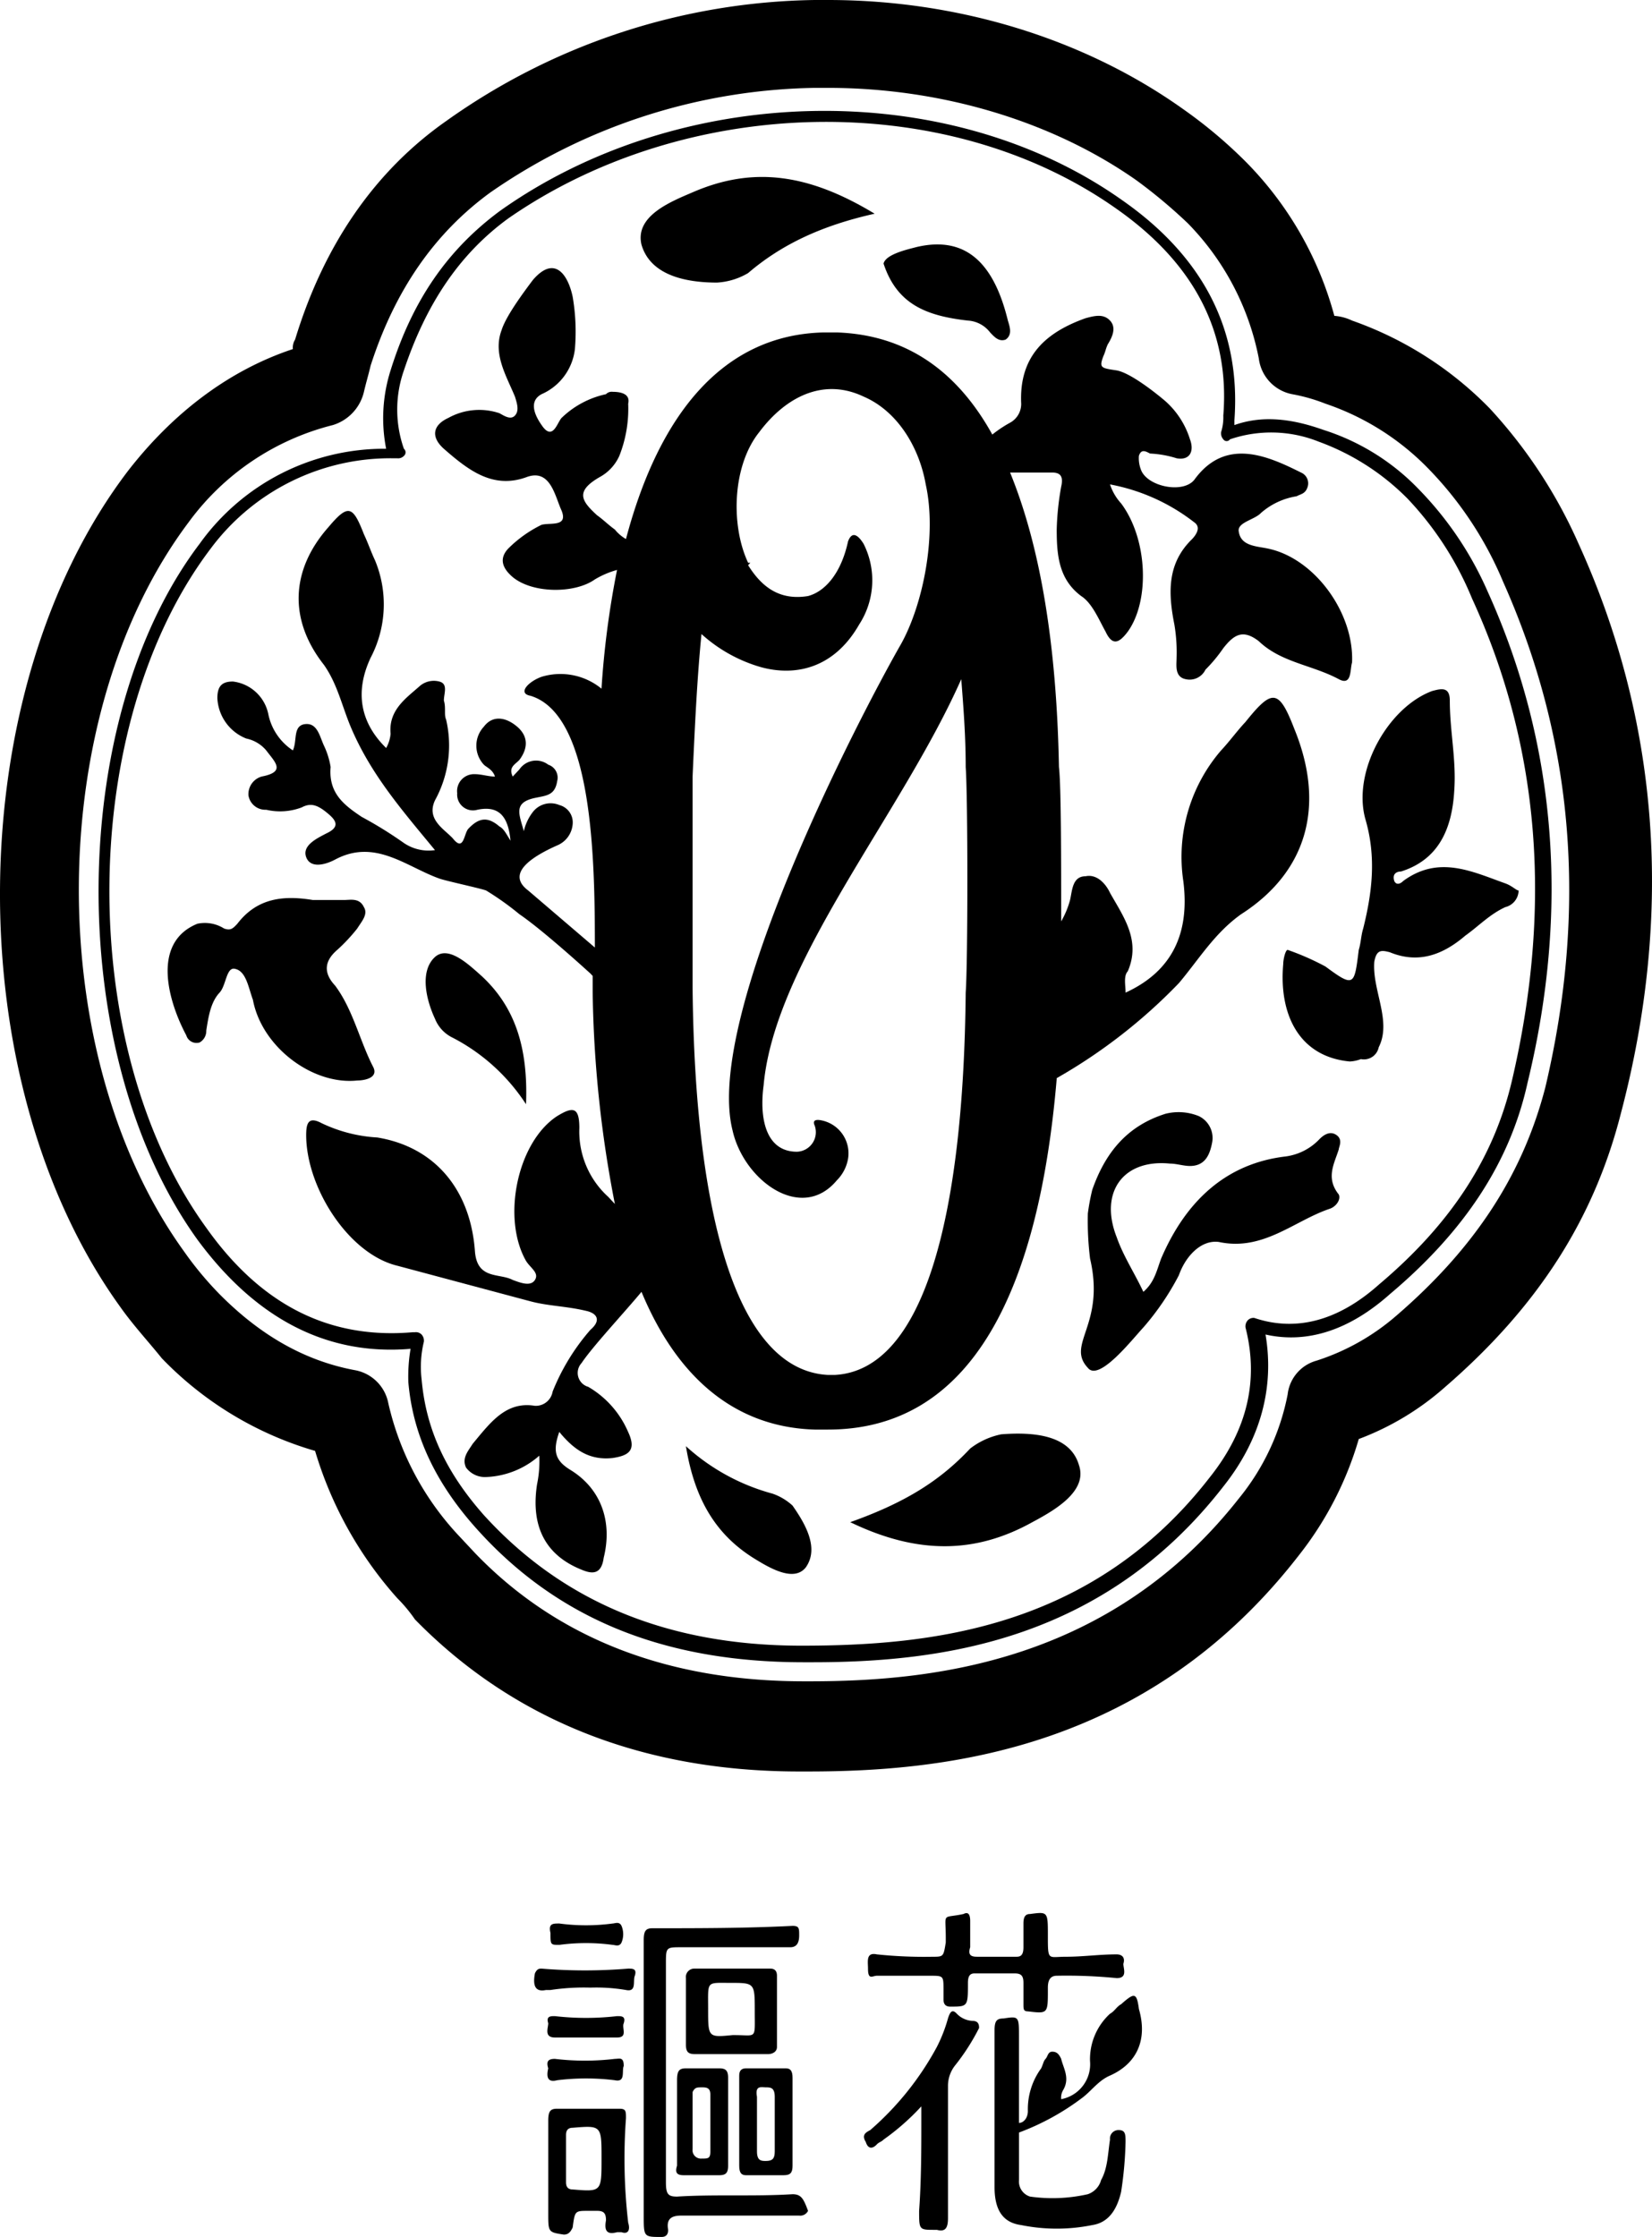 <svg xmlns="http://www.w3.org/2000/svg" viewBox="0 0 188 254.548"><g transform="translate(-0.011)"><path d="M55.484,60.449a8.574,8.574,0,0,0-3.538,1.621c-3.538,3.783-7.581,6.215-13.646,8.377,7.834,3.783,14.4,3.513,20.722,0,2.527-1.351,6.318-3.513,5.307-6.485C63.318,60.449,59.022,60.179,55.484,60.449Z" transform="translate(58.47 102.764)"/><path d="M37.548,19.472a7.831,7.831,0,0,0,3.538-1.081c3.791-3.243,8.339-5.4,14.4-6.756-7.581-4.594-13.9-5.4-20.722-2.432-2.527,1.081-6.57,2.7-5.812,5.945C29.967,18.661,34.01,19.472,37.548,19.472Z" transform="translate(44.059 12.684)"/><path d="M22.263,49.757A22.034,22.034,0,0,1,30.6,57.323c.253-6.485-1.264-11.079-5.054-14.592-1.516-1.351-3.791-3.513-5.307-2.162-1.769,1.621-1.011,4.864,0,7.026A4.052,4.052,0,0,0,22.263,49.757Z" transform="translate(29.273 68.33)"/><path d="M40.756,66.3A23.909,23.909,0,0,1,30.9,60.9c1.011,6.215,3.538,10.268,8.087,12.971,1.769,1.081,4.3,2.432,5.56.811,1.516-2.162,0-4.864-1.516-7.026A6.519,6.519,0,0,0,40.756,66.3Z" transform="translate(47.17 103.665)"/><path d="M77.777,49.444c-.758-.54-1.516,0-2.022.54a6.467,6.467,0,0,1-3.791,1.892c-6.823.811-11.372,5.134-14.152,11.62-.505,1.351-.758,2.7-2.022,3.783-1.011-2.162-2.274-4.053-3.032-6.215-2.022-5.134.758-8.917,6.065-8.377.758,0,1.516.27,2.274.27,1.769,0,2.274-1.351,2.527-2.7a2.762,2.762,0,0,0-1.516-2.972,6.1,6.1,0,0,0-3.791-.27c-4.3,1.351-6.823,4.324-8.339,8.647a24.842,24.842,0,0,0-.505,2.7,34.945,34.945,0,0,0,.253,5.134c1.769,7.566-2.78,9.728-.253,12.43,1.264,1.621,5.054-3.243,6.318-4.594a30.339,30.339,0,0,0,4.043-5.945c.758-2.162,2.527-4.053,4.549-3.783,5.054,1.081,8.592-2.432,12.635-3.783.758-.27,1.264-1.081,1.011-1.621-1.516-1.892-.505-3.513,0-5.134C78.03,50.795,78.535,49.984,77.777,49.444Z" transform="translate(74.336 79.722)"/><path d="M105.323,103.458a61.568,61.568,0,0,0,13.9-10.809c2.274-2.7,4.043-5.675,7.076-7.836,7.581-4.864,9.6-12.43,6.065-21.077-1.769-4.594-2.527-4.594-5.56-.811-1.011,1.081-1.769,2.162-2.78,3.243a18.564,18.564,0,0,0-4.3,14.862c.758,5.945-1.264,10.268-6.57,12.7,0-.811-.253-1.892.253-2.432,1.516-3.513-.505-6.215-2.022-8.917-.505-1.081-1.516-2.162-2.78-1.892-1.516,0-1.516,1.621-1.769,2.7a9.944,9.944,0,0,1-1.011,2.432c0-7.026,0-15.4-.253-17.564-.253-13.511-2.022-24.86-5.56-33.507h4.8c1.011,0,1.264.54,1.011,1.621a31.76,31.76,0,0,0-.505,4.864c0,2.972.253,5.675,2.78,7.566,1.264.811,2.022,2.7,2.78,4.053.758,1.621,1.516,1.351,2.527,0,2.527-3.513,2.274-10.539-.758-14.592a5.956,5.956,0,0,1-1.264-2.162,22.24,22.24,0,0,1,9.6,4.324c.758.54.253,1.351-.253,1.892-2.78,2.7-2.78,5.945-2.022,9.728a19.052,19.052,0,0,1,.253,3.783c0,.811-.253,2.162,1.011,2.432a2,2,0,0,0,2.274-1.081,17.165,17.165,0,0,0,2.022-2.432c1.264-1.621,2.274-2.162,4.043-.811,2.527,2.432,6.065,2.7,9.1,4.324,1.516.811,1.264-1.081,1.516-1.892.253-5.675-4.3-11.89-9.6-12.971-1.264-.27-3.032-.27-3.285-1.892-.253-1.081,1.769-1.351,2.527-2.162a8.049,8.049,0,0,1,4.043-1.892c.505-.27,1.011-.27,1.264-1.081a1.334,1.334,0,0,0-.758-1.621c-3.791-1.892-8.592-4.053-12.13.811-1.264,1.621-5.307.811-6.065-1.081a3.64,3.64,0,0,1-.253-1.621c.253-.811.758-.54,1.264-.27a11.937,11.937,0,0,1,3.032.54c1.516.27,2.022-.811,1.516-2.162a9.644,9.644,0,0,0-2.78-4.324c-1.264-1.081-4.043-3.243-5.56-3.513-1.769-.27-2.022-.27-1.516-1.621.253-.54.253-.811.505-1.351.505-.811,1.011-1.892.253-2.7s-1.769-.54-2.78-.27c-4.549,1.621-7.581,4.324-7.329,9.728a2.427,2.427,0,0,1-1.264,2.162,14.005,14.005,0,0,0-2.022,1.351c-4.043-7.3-9.856-11.349-17.689-11.62H78.789c-11.372.27-18.7,9.188-22.491,23.509a4.5,4.5,0,0,1-1.264-1.081c-.758-.54-1.264-1.081-2.022-1.621-1.769-1.621-2.527-2.7.253-4.324A5.144,5.144,0,0,0,55.54,32.66a14.586,14.586,0,0,0,1.011-5.945c.253-1.081-.758-1.351-1.769-1.351a.891.891,0,0,0-.758.27,10.4,10.4,0,0,0-5.054,2.7c-.505.54-1.011,2.7-2.274.811-.758-1.081-1.516-2.7,0-3.513A6.4,6.4,0,0,0,50.486,20.5a23.466,23.466,0,0,0-.253-5.945c-.505-2.432-2.022-4.864-4.549-1.892-1.011,1.351-3.032,4.053-3.538,5.675-1.011,2.7.505,5.134,1.516,7.566.253.811.505,1.621,0,2.162s-1.264,0-1.769-.27a7.241,7.241,0,0,0-5.812.54c-1.769.811-2.022,2.162-.505,3.513,2.78,2.432,5.56,4.594,9.35,3.243,2.78-1.081,3.285,2.162,4.043,3.783.758,1.892-1.264,1.351-2.274,1.621A14.142,14.142,0,0,0,42.9,43.2c-1.011,1.081-.758,2.162.505,3.243,2.274,1.892,7.076,1.892,9.35.27a10.173,10.173,0,0,1,2.527-1.081,102.014,102.014,0,0,0-1.769,13.511A7.371,7.371,0,0,0,46.7,57.791c-1.516.54-2.78,1.892-1.264,2.162C52.507,62.114,52.76,78.328,52.76,88.6l-7.581-6.485c-2.527-1.892.253-3.783,3.285-5.134a2.865,2.865,0,0,0,1.769-2.432,2.039,2.039,0,0,0-1.516-2.162,2.555,2.555,0,0,0-3.032.811,5.583,5.583,0,0,0-1.011,2.162c-.505-1.892-1.264-3.243,1.264-3.783,1.264-.27,2.274-.27,2.527-1.892a1.553,1.553,0,0,0-1.011-1.892,2.294,2.294,0,0,0-3.285.54l-.758.811c-.505-1.081.253-1.351.758-1.892,1.011-1.351,1.011-2.7-.253-3.783s-2.78-1.351-3.791,0a3.166,3.166,0,0,0,0,4.324c.253.27,1.011.54,1.264,1.351-.758,0-1.516-.27-2.274-.27a1.927,1.927,0,0,0-2.022,2.162,1.8,1.8,0,0,0,2.274,1.892c2.527-.54,3.538.811,3.791,3.513-.505-.811-.758-1.351-1.264-1.621-1.264-1.081-2.274-1.081-3.538.27-.505.54-.505,2.7-1.769,1.081-1.011-1.081-3.032-2.162-2.022-4.324a12.949,12.949,0,0,0,1.264-9.188c-.253-.54,0-1.351-.253-2.162,0-.811.505-1.892-.505-2.162a2.45,2.45,0,0,0-2.274.54c-1.516,1.351-3.538,2.7-3.285,5.4a4.026,4.026,0,0,1-.505,1.621c-3.032-2.972-3.538-6.485-1.769-10.268a13.064,13.064,0,0,0,.505-11.079c-.505-1.081-.758-1.892-1.264-2.972-1.264-3.243-1.769-3.513-4.043-.811-4.3,4.864-4.549,10.539-.505,15.673,1.516,2.162,2.022,4.594,3.032,7.026,2.274,5.4,5.812,9.458,9.6,14.051a5.013,5.013,0,0,1-3.538-.811,46.289,46.289,0,0,0-4.8-2.972c-2.022-1.351-3.791-2.7-3.538-5.675a9.007,9.007,0,0,0-.758-2.432c-.505-1.081-.758-2.7-2.274-2.432-1.264.27-.758,1.892-1.264,2.972a6.473,6.473,0,0,1-2.78-4.053,4.679,4.679,0,0,0-4.043-3.783c-1.264,0-1.769.54-1.769,1.892a5.2,5.2,0,0,0,3.285,4.594,4.039,4.039,0,0,1,2.274,1.351c1.011,1.351,2.274,2.432-.505,2.972A2.081,2.081,0,0,0,13.338,71.3a1.945,1.945,0,0,0,2.022,1.621,6.918,6.918,0,0,0,4.043-.27c1.011-.54,1.769-.27,2.78.54s1.769,1.621,0,2.432c-1.011.54-2.78,1.351-2.274,2.7s2.274.811,3.285.27c4.549-2.432,8.087.811,11.877,2.162.758.27,4.549,1.081,5.307,1.351a32.849,32.849,0,0,1,3.791,2.7c2.78,1.892,8.087,6.756,8.087,6.756l.253.27V93.73a133.913,133.913,0,0,0,2.527,24.05l-.758-.811a10.039,10.039,0,0,1-3.285-7.836c0-2.432-.758-2.432-2.527-1.351-4.549,2.972-6.318,11.619-3.538,16.483.505.811,1.516,1.351,1.011,2.162s-1.769.27-2.527,0c-1.516-.811-4.043,0-4.3-3.243-.505-7.026-4.549-11.89-11.119-12.971a16.88,16.88,0,0,1-6.318-1.621c-1.516-.811-1.769,0-1.769,1.351,0,5.945,4.8,13.511,10.361,14.862l15.162,4.053c2.022.54,4.043.54,6.318,1.081,1.264.27,1.769,1.081.505,2.162a24.514,24.514,0,0,0-4.3,7.026,1.945,1.945,0,0,1-2.022,1.621c-3.285-.54-5.054,1.892-7.076,4.324-.505.811-1.264,1.621-.758,2.7a2.669,2.669,0,0,0,2.274,1.081,9.7,9.7,0,0,0,6.065-2.432,12.928,12.928,0,0,1-.253,3.243c-.758,4.864,1.011,8.107,5.054,9.728,1.264.54,2.274.54,2.527-1.351,1.011-4.053-.253-7.836-3.791-10-1.769-1.081-2.022-2.162-1.264-4.324,1.769,2.162,3.538,3.243,6.065,2.972,1.769-.27,2.78-.811,1.769-2.972A10.919,10.919,0,0,0,52,138.587a1.647,1.647,0,0,1-.758-2.7c1.264-1.892,4.8-5.675,6.823-8.107,4.043,9.728,10.614,15.4,19.711,15.673h1.516C95.72,143.451,103.3,127.508,105.323,103.458ZM80.053,137.236h-.758c-10.361-.54-15.162-18.1-15.415-44.046V69.14c.253-5.675.505-11.079,1.011-16.213a17.107,17.107,0,0,0,6.823,3.783c4.043,1.081,8.339,0,11.119-4.864a9.217,9.217,0,0,0,.505-9.188c-.505-.811-1.264-1.621-1.769-.27-.758,3.513-2.527,5.675-4.549,6.215-3.285.54-5.307-1.081-6.823-3.513l.253-.27H70.2C68.175,40.5,68.428,33.741,71.46,29.958c3.032-4.053,7.329-6.215,11.877-4.053,3.791,1.621,6.318,5.675,7.076,10,1.264,5.675-.253,13.511-2.78,18.1-4.8,8.377-22.491,42.425-19.206,55.4,1.264,5.675,7.834,10.539,11.877,5.675a4.557,4.557,0,0,0,1.264-2.432,3.821,3.821,0,0,0-2.78-4.324c-1.011-.27-1.264,0-1.011.54a2.227,2.227,0,0,1-2.022,2.972c-3.538,0-4.3-3.783-3.791-7.566,1.264-14.051,15.668-30.805,22.491-46.208.253,3.243.505,6.485.505,10,.253,3.513.253,22.158,0,25.671C94.71,119.4,90.161,136.7,80.053,137.236Z" transform="translate(14.949 19.222)"/><path d="M179.658,61.881a55.939,55.939,0,0,0-10.108-15.4h0a40.718,40.718,0,0,0-15.668-10,5.637,5.637,0,0,0-2.022-.54,39.526,39.526,0,0,0-10.108-17.564,53.6,53.6,0,0,0-7.076-5.945C123.3,4.324,108.9,0,94.243,0H92.727A74.02,74.02,0,0,0,50.777,13.781c-8.087,5.675-13.9,14.051-17.184,24.86a1.713,1.713,0,0,0-.253,1.081c-7.329,2.432-13.646,7.3-18.7,13.781-19.206,25.131-19.458,69.447-1.011,95.118,1.516,2.162,3.285,4.053,4.8,5.945A39.534,39.534,0,0,0,35.868,165.1a43.977,43.977,0,0,0,9.35,16.754,17.165,17.165,0,0,1,2.022,2.432c11.119,11.349,25.776,17.294,43.718,17.294h1.011c15.668,0,38.664-2.432,55.848-24.59a38.817,38.817,0,0,0,6.823-13.241,31.4,31.4,0,0,0,9.856-5.945c10.614-9.188,16.931-19.186,19.964-31.075C190.524,103.765,188.755,81.877,179.658,61.881Zm-33.1,96.739a26.77,26.77,0,0,1-5.56,11.89c-14.657,18.645-34.874,20.807-48.772,20.807h-.758c-15.415,0-28.05-4.864-37.4-14.592l-1.769-1.892A32.646,32.646,0,0,1,44.207,159.7a4.725,4.725,0,0,0-3.791-3.783C34.6,154.837,29.55,151.864,25,147.27a38.571,38.571,0,0,1-4.043-4.864c-16.173-22.428-15.921-61.07.505-82.958A29.112,29.112,0,0,1,37.889,48.37a5.19,5.19,0,0,0,3.538-3.783c.253-1.081.505-1.892.758-2.972,2.78-8.647,7.328-15.132,13.646-19.726A66.514,66.514,0,0,1,92.727,10h1.516c12.888,0,25.523,3.783,35.126,10.539a59,59,0,0,1,5.812,4.864,30.2,30.2,0,0,1,8.087,15.4,4.728,4.728,0,0,0,3.791,4.053,19.974,19.974,0,0,1,3.791,1.081A29.493,29.493,0,0,1,162.727,53.5h0a41.111,41.111,0,0,1,8.339,12.7c8.087,18.1,9.6,37.29,4.8,57.557-2.527,9.728-7.834,18.1-16.931,25.941a25.944,25.944,0,0,1-9.1,5.134A4.515,4.515,0,0,0,146.553,158.62Z" transform="translate(0)"/><path d="M167.067,115.273c4.8-19.726,3.285-38.642-4.549-55.936a39,39,0,0,0-7.834-11.619,25.9,25.9,0,0,0-10.866-6.756c-3.791-1.351-7.076-1.621-10.108-.54v-.54q1.137-15.4-12.888-25.131C100.858.7,70.533,1.51,50.064,16.1c-5.812,4.324-9.856,10-12.383,18.1a18.011,18.011,0,0,0-.505,8.917h0A25.853,25.853,0,0,0,15.949,53.932c-15.162,20-15.415,58.1-.253,79.175,6.57,8.917,14.657,13.241,24.26,12.43a19.052,19.052,0,0,0-.253,3.783c.505,5.945,3.032,11.349,7.581,16.483,9.1,10.268,21.227,15.4,37.4,15.4H85.7c14.657,0,33.1-2.432,46.751-20,4.3-5.4,5.812-11.349,4.8-17.294,4.8,1.081,9.6-.54,14.152-4.594C159.739,132.3,165.046,124.46,167.067,115.273Zm-16.931,22.969c-4.549,4.053-9.35,5.4-14.152,3.783a.891.891,0,0,0-.758.27,1.037,1.037,0,0,0-.253.811c1.516,5.945.253,11.62-4.043,17.024-13.393,17.294-31.841,19.186-46.5,19.186-15.415,0-27.292-5.134-36.137-14.862-4.3-4.864-6.57-9.728-7.076-15.4a12.093,12.093,0,0,1,.253-4.324,1.037,1.037,0,0,0-.253-.811.891.891,0,0,0-.758-.27h-.253c-9.35.811-17.184-2.972-23.5-11.89C1.8,111.219,2.05,74.469,17.212,54.473A25.479,25.479,0,0,1,37.934,44.2h.505a.891.891,0,0,0,.758-.27.528.528,0,0,0,0-.811,13.465,13.465,0,0,1,0-8.917h0c2.527-7.566,6.318-13.241,11.877-17.294C71.291,2.861,100.858,2.05,120.317,15.831q13.267,9.323,12.13,23.509a5.616,5.616,0,0,1-.253,1.892,1.037,1.037,0,0,0,.253.811.456.456,0,0,0,.758,0,14.54,14.54,0,0,1,10.108.27A27.429,27.429,0,0,1,153.421,48.8a36.741,36.741,0,0,1,7.328,11.349c7.834,17.024,9.1,35.4,4.549,54.855C163.277,123.649,158.475,131.216,150.136,138.241Z" transform="translate(6.778 7.948)"/><path d="M83.112,51.117c-3.791-1.351-7.581-3.243-11.625-.27-.253.27-.758.54-1.011,0-.253-.811.253-1.081.758-1.081,4.3-1.351,5.812-4.864,6.065-9.188.253-3.513-.505-6.756-.505-10.268,0-1.621-1.011-1.351-2.022-1.081-5.054,1.892-9.1,9.188-7.581,14.592,1.264,4.324.758,8.377-.253,12.43-.253.811-.253,1.621-.505,2.432-.505,4.053-.505,4.324-3.791,1.892a29.735,29.735,0,0,0-4.3-1.892c-.253,0-.505,1.081-.505,1.621-.505,5.675,1.769,10.539,7.581,11.079a4.166,4.166,0,0,0,1.264-.27,1.718,1.718,0,0,0,2.022-1.351c1.516-2.972-.758-6.485-.505-9.728.253-1.351.758-1.351,1.769-1.081,3.285,1.351,6.065.27,8.592-1.892,1.516-1.081,2.78-2.432,4.549-3.243a1.986,1.986,0,0,0,1.516-1.892C84.376,51.927,83.87,51.387,83.112,51.117Z" transform="translate(88.207 49.406)"/><path d="M29.142,58.578c.758,0,2.527-.27,1.769-1.621-1.516-2.972-2.274-6.485-4.3-9.188-1.516-1.621-1.011-2.972.253-4.053a20.019,20.019,0,0,0,2.274-2.432c.505-.811,1.264-1.621.758-2.432-.505-1.081-1.516-.811-2.274-.811H24.088c-3.285-.54-6.318-.27-8.592,2.7-.505.54-.758.811-1.516.54a4.108,4.108,0,0,0-3.032-.54c-5.307,2.162-3.285,8.917-1.264,12.7a1.212,1.212,0,0,0,1.516.811,1.5,1.5,0,0,0,.758-1.351c.253-1.621.505-3.243,1.516-4.324.758-.811.758-2.972,1.769-2.7,1.264.27,1.516,2.162,2.022,3.513C18.275,54.795,24.088,59.118,29.142,58.578Z" transform="translate(11.527 64.373)"/><path d="M49.4,18.958a3.433,3.433,0,0,1,2.527,1.351c.505.54,1.011,1.081,1.769.811.758-.54.505-1.351.253-2.162C52.435,12.743,49.4,9.23,43.591,10.581c-1.011.27-3.538.811-3.791,1.892C41.316,17.066,44.6,18.418,49.4,18.958Z" transform="translate(60.761 17.522)"/><path d="M45.931,111.635c-4.3.27-8.845,0-13.141.27-1.011,0-1.264-.27-1.264-1.621V85.424c0-1.892,0-1.892,1.769-1.892H45.679c.758,0,1.011-.54,1.011-1.351s0-1.081-.758-1.081c-5.307.27-10.614.27-15.921.27-.758,0-1.011.27-1.011,1.351V98.935h0v15.132c0,2.432,0,2.432,2.022,2.432q.758,0,.758-.811c-.253-1.351.505-1.621,1.516-1.621H46.689a.987.987,0,0,0,1.011-.54C47.195,112.175,46.942,111.635,45.931,111.635Z" transform="translate(44.268 138.049)"/><path d="M33.545,89.881c0-.811,0-1.081-.758-1.081H25.711c-.758,0-1.011.27-1.011,1.351V100.69c0,2.162,0,2.162,1.769,2.432.505,0,.758-.27,1.011-.811.253-1.892.253-1.892,1.769-1.892H30.26c.758,0,1.011.27,1.011,1.081-.253,1.351.253,1.621,1.264,1.351h.505c.758.27,1.011-.27.758-1.081A63.217,63.217,0,0,1,33.545,89.881Zm-2.78,4.594c0,3.783,0,3.783-3.285,3.513q-.758,0-.758-.811v-5.4q0-.811.758-.811h0c3.285-.27,3.285-.27,3.285,3.513Z" transform="translate(37.702 151.156)"/><path d="M40.25,92.628c.505,0,1.011-.27,1.011-.811V83.711q0-.811-.758-.811H31.911A.956.956,0,0,0,30.9,83.981v7.566c0,.811.253,1.081,1.011,1.081H40.25Zm-6.823-5.134c0-3.243-.253-2.972,2.527-2.972s2.78,0,2.78,3.243.253,2.7-2.274,2.7h-.253C33.427,90.736,33.427,90.736,33.427,87.494Z" transform="translate(47.17 141.113)"/><path d="M34.058,99.26h4.3c.758,0,1.011-.27,1.011-1.081v-10c0-.811-.253-1.081-.758-1.081H34.058q-.758,0-.758.811V98.179C33.3,98.99,33.553,99.26,34.058,99.26Zm2.274-10c.505,0,1.011,0,1.011,1.081v6.215c0,.811-.253,1.081-1.011,1.081-.505,0-1.011,0-1.011-1.081V90.343C35.069,88.992,35.827,89.262,36.332,89.262Z" transform="translate(50.835 148.262)"/><path d="M31.315,99.26h4.043c.758,0,1.011-.27,1.011-1.081v-10c0-.811-.253-1.081-1.011-1.081H31.568c-.758,0-1.011.27-1.011,1.351v4.594h0v5.134C30.3,98.99,30.557,99.26,31.315,99.26Zm2.022-10c.505,0,1.011,0,1.011.811v3.243h0v3.243c0,.811-.253.811-1.011.811a.956.956,0,0,1-1.011-1.081V89.8C32.579,89.262,32.832,89.262,33.337,89.262Z" transform="translate(46.502 148.262)"/><path d="M35.525,83.711c.253-.811-.253-.811-.758-.811a60.011,60.011,0,0,1-9.856,0c-.253,0-.505,0-.758.54-.253,1.351,0,2.162,1.264,1.892h.505a25.711,25.711,0,0,1,4.549-.27,20.354,20.354,0,0,1,4.043.27C35.778,85.6,35.272,84.251,35.525,83.711Z" transform="translate(36.732 141.113)"/><path d="M25.518,87.332h7.076c1.264,0,.505-1.081.758-1.621.253-.811-.253-.811-.758-.811a30.981,30.981,0,0,1-7.076,0c-.505,0-1.011,0-.758.811C24.76,86.251,24.255,87.332,25.518,87.332Z" transform="translate(37.642 144.518)"/><path d="M25.768,89.151a26.707,26.707,0,0,1,6.57,0c1.264.27.758-1.081,1.011-1.621,0-1.081-.505-.811-1.011-.811a28.817,28.817,0,0,1-6.823,0c-.758,0-1.011.27-.758,1.081C24.5,88.881,24.757,89.421,25.768,89.151Z" transform="translate(37.645 147.563)"/><path d="M25.851,83.475a22.79,22.79,0,0,1,6.065,0c.253,0,.758.27,1.011-.27a2.454,2.454,0,0,0,0-1.892c-.253-.54-.758-.27-1.011-.27a22.789,22.789,0,0,1-6.065,0c-.758,0-1.264,0-1.011,1.081C24.84,83.475,24.84,83.475,25.851,83.475Z" transform="translate(37.815 137.836)"/><path d="M46.441,85.536a51.426,51.426,0,0,1-6.318-.27c-1.264-.27-1.011.811-1.011,1.621,0,1.351.505.811,1.011.811h6.065c1.516,0,1.516,0,1.516,1.621V90.4q0,.811.758.811c2.022,0,2.022,0,2.022-2.7h0c0-.811.253-1.081.758-1.081h4.549c.758,0,1.011.27,1.011,1.081V90.94c0,.54,0,.811.505.811,2.274.27,2.274.27,2.274-2.432v-.27c0-.811.253-1.351,1.011-1.351a57.614,57.614,0,0,1,6.823.27c1.264,0,.758-1.081.758-1.621.253-.811-.253-1.081-.758-1.081-2.022,0-3.791.27-5.812.27s-2.022.54-2.022-2.432c0-2.7,0-2.7-2.022-2.432-.505,0-.758.27-.758,1.081v2.7c0,.811-.253,1.081-.758,1.081H51.5c-.758,0-1.011-.27-.758-1.081V81.483q0-1.216-.758-.811c-2.527.54-2.022-.27-2.022,2.7v.54C47.7,85.536,47.7,85.536,46.441,85.536Z" transform="translate(59.679 137.126)"/><path d="M51.256,85.788a2.643,2.643,0,0,1-1.769-.811c-.505-.54-.758-.27-1.011.54a17.182,17.182,0,0,1-1.264,3.243,33.7,33.7,0,0,1-7.581,9.458c-.505.27-1.011.54-.505,1.351.253.811.758.811,1.264.27.253-.27.505-.27.758-.54a26.949,26.949,0,0,0,4.3-3.783v1.351c0,3.513,0,7.026-.253,10.539,0,2.162,0,2.162,1.769,2.162h.253c1.011.27,1.264-.27,1.264-1.351V93.084a3.747,3.747,0,0,1,.758-2.162,24.615,24.615,0,0,0,2.78-4.324C52.015,86.328,52.015,85.788,51.256,85.788Z" transform="translate(59.413 144.17)"/><path d="M59.2,85c-.505.27-.758.811-1.264,1.081a7.013,7.013,0,0,0-2.274,5.4,4.044,4.044,0,0,1-3.285,4.324,1.713,1.713,0,0,1,.253-1.081c.758-1.351,0-2.432-.253-3.513-.253-.54-.505-.811-1.011-.811s-.505.54-.758.811-.253.54-.505,1.081a7.889,7.889,0,0,0-1.516,4.864c0,.811-.505,1.351-1.011,1.351V88.784c0-2.432,0-2.432-1.769-2.162-.758,0-1.011.27-1.011,1.351v8.917h0v8.917c0,2.7,1.011,4.053,3.032,4.324a20.359,20.359,0,0,0,8.087,0c1.769-.27,2.78-1.621,3.285-3.783a43.029,43.029,0,0,0,.505-5.675c0-.811,0-1.351-.758-1.351a.962.962,0,0,0-1.011,1.081c-.253,1.621-.253,3.243-1.011,4.594a2.363,2.363,0,0,1-1.516,1.621,18.158,18.158,0,0,1-6.57.27A1.79,1.79,0,0,1,47.58,105v-5.4a28.26,28.26,0,0,0,7.329-4.053c1.011-.811,1.769-1.892,3.032-2.432,3.032-1.351,4.3-4.053,3.285-7.566C60.973,83.65,60.721,83.65,59.2,85Z" transform="translate(68.396 143.065)"/></g></svg>